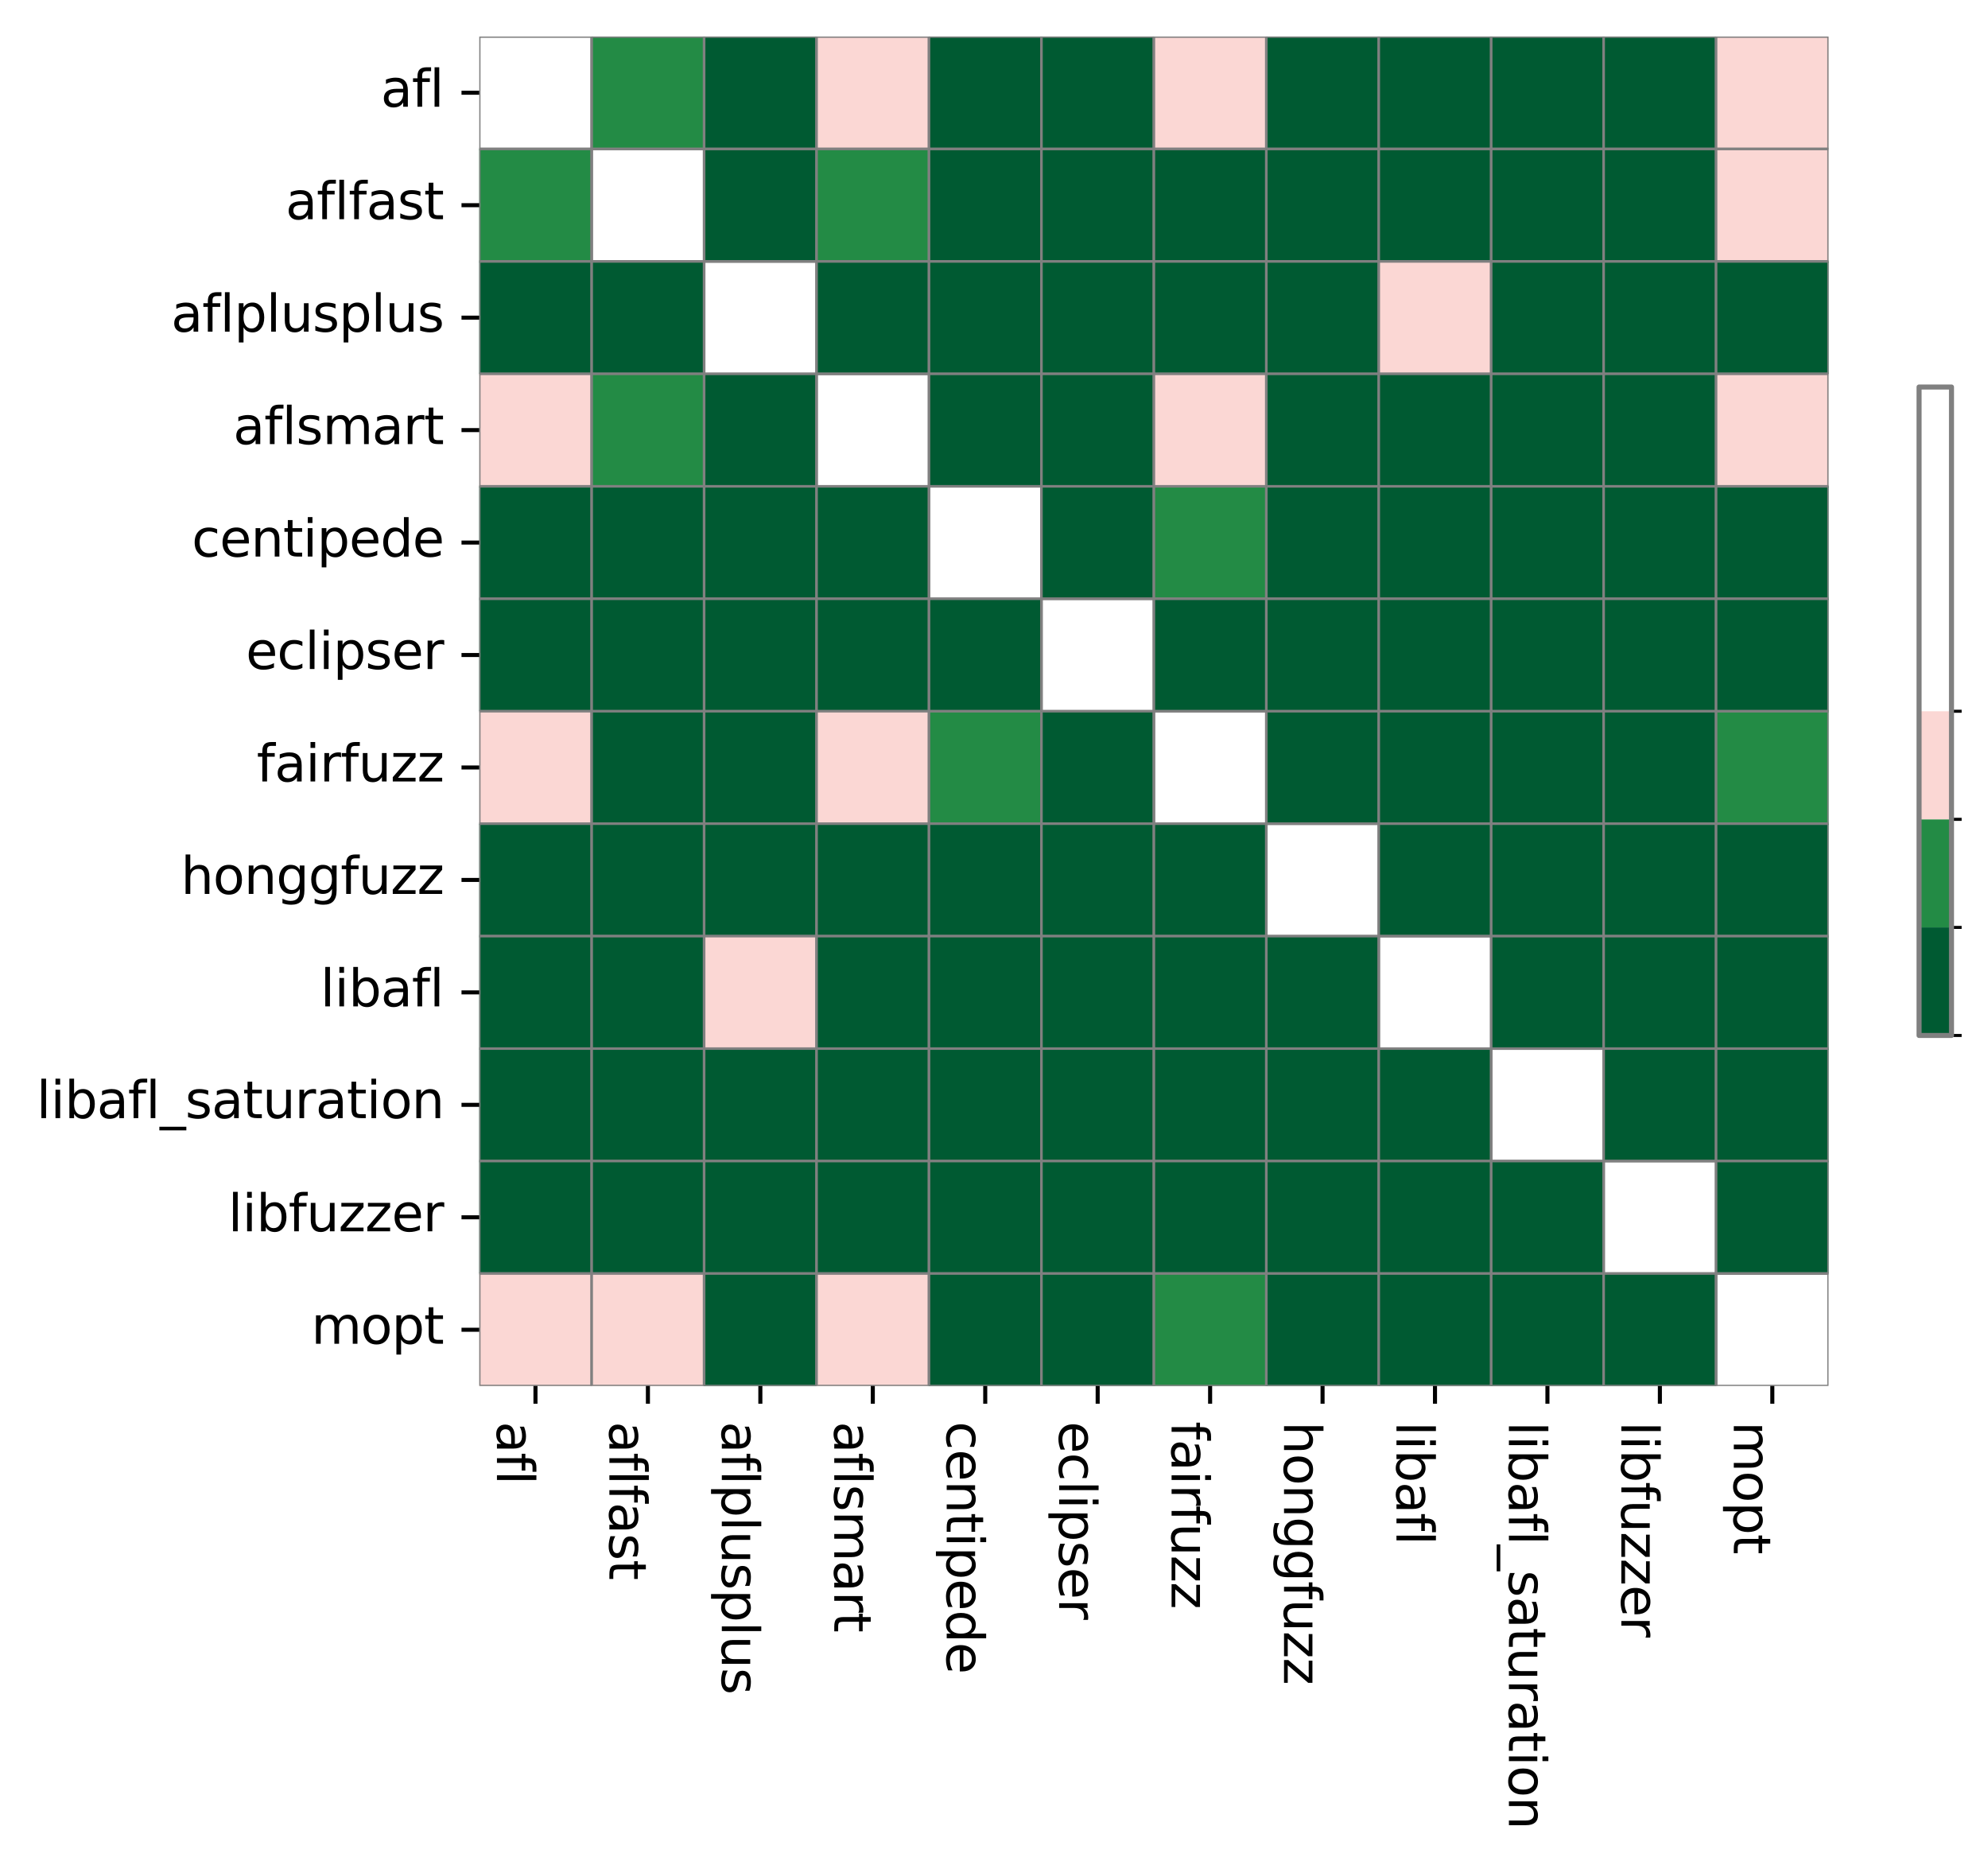 <?xml version="1.0" encoding="utf-8" standalone="no"?>
<!DOCTYPE svg PUBLIC "-//W3C//DTD SVG 1.1//EN"
  "http://www.w3.org/Graphics/SVG/1.1/DTD/svg11.dtd">
<svg xmlns:xlink="http://www.w3.org/1999/xlink" width="392.082pt" height="367.832pt" viewBox="0 0 392.082 367.832" xmlns="http://www.w3.org/2000/svg" version="1.1">
 <defs>
  <style type="text/css">*{stroke-linejoin: round; stroke-linecap: butt}</style>
 </defs>
 <g id="figure_1">
  <g id="patch_1">
   <path d="M 0 367.832 
L 392.082 367.832 
L 392.082 0 
L 0 0 
z
" style="fill: #ffffff"/>
  </g>
  <g id="axes_1">
   <g id="patch_2">
    <path d="M 94.52 273.312 
L 360.632 273.312 
L 360.632 7.2 
L 94.52 7.2 
z
" style="fill: #ffffff"/>
   </g>
   <g id="QuadMesh_1">
    <path d="M 94.52 7.2 
L 116.696 7.2 
L 116.696 29.376 
L 94.52 29.376 
L 94.52 7.2 
" clip-path="url(#p52ddfa6328)" style="fill: none; stroke: #808080; stroke-width: 0.5"/>
    <path d="M 116.696 7.2 
L 138.872 7.2 
L 138.872 29.376 
L 116.696 29.376 
L 116.696 7.2 
" clip-path="url(#p52ddfa6328)" style="fill: #238b45; stroke: #808080; stroke-width: 0.5"/>
    <path d="M 138.872 7.2 
L 161.048 7.2 
L 161.048 29.376 
L 138.872 29.376 
L 138.872 7.2 
" clip-path="url(#p52ddfa6328)" style="fill: #005a32; stroke: #808080; stroke-width: 0.5"/>
    <path d="M 161.048 7.2 
L 183.224 7.2 
L 183.224 29.376 
L 161.048 29.376 
L 161.048 7.2 
" clip-path="url(#p52ddfa6328)" style="fill: #fbd7d4; stroke: #808080; stroke-width: 0.5"/>
    <path d="M 183.224 7.2 
L 205.4 7.2 
L 205.4 29.376 
L 183.224 29.376 
L 183.224 7.2 
" clip-path="url(#p52ddfa6328)" style="fill: #005a32; stroke: #808080; stroke-width: 0.5"/>
    <path d="M 205.4 7.2 
L 227.576 7.2 
L 227.576 29.376 
L 205.4 29.376 
L 205.4 7.2 
" clip-path="url(#p52ddfa6328)" style="fill: #005a32; stroke: #808080; stroke-width: 0.5"/>
    <path d="M 227.576 7.2 
L 249.752 7.2 
L 249.752 29.376 
L 227.576 29.376 
L 227.576 7.2 
" clip-path="url(#p52ddfa6328)" style="fill: #fbd7d4; stroke: #808080; stroke-width: 0.5"/>
    <path d="M 249.752 7.2 
L 271.928 7.2 
L 271.928 29.376 
L 249.752 29.376 
L 249.752 7.2 
" clip-path="url(#p52ddfa6328)" style="fill: #005a32; stroke: #808080; stroke-width: 0.5"/>
    <path d="M 271.928 7.2 
L 294.104 7.2 
L 294.104 29.376 
L 271.928 29.376 
L 271.928 7.2 
" clip-path="url(#p52ddfa6328)" style="fill: #005a32; stroke: #808080; stroke-width: 0.5"/>
    <path d="M 294.104 7.2 
L 316.28 7.2 
L 316.28 29.376 
L 294.104 29.376 
L 294.104 7.2 
" clip-path="url(#p52ddfa6328)" style="fill: #005a32; stroke: #808080; stroke-width: 0.5"/>
    <path d="M 316.28 7.2 
L 338.456 7.2 
L 338.456 29.376 
L 316.28 29.376 
L 316.28 7.2 
" clip-path="url(#p52ddfa6328)" style="fill: #005a32; stroke: #808080; stroke-width: 0.5"/>
    <path d="M 338.456 7.2 
L 360.632 7.2 
L 360.632 29.376 
L 338.456 29.376 
L 338.456 7.2 
" clip-path="url(#p52ddfa6328)" style="fill: #fbd7d4; stroke: #808080; stroke-width: 0.5"/>
    <path d="M 94.52 29.376 
L 116.696 29.376 
L 116.696 51.552 
L 94.52 51.552 
L 94.52 29.376 
" clip-path="url(#p52ddfa6328)" style="fill: #238b45; stroke: #808080; stroke-width: 0.5"/>
    <path d="M 116.696 29.376 
L 138.872 29.376 
L 138.872 51.552 
L 116.696 51.552 
L 116.696 29.376 
" clip-path="url(#p52ddfa6328)" style="fill: none; stroke: #808080; stroke-width: 0.5"/>
    <path d="M 138.872 29.376 
L 161.048 29.376 
L 161.048 51.552 
L 138.872 51.552 
L 138.872 29.376 
" clip-path="url(#p52ddfa6328)" style="fill: #005a32; stroke: #808080; stroke-width: 0.5"/>
    <path d="M 161.048 29.376 
L 183.224 29.376 
L 183.224 51.552 
L 161.048 51.552 
L 161.048 29.376 
" clip-path="url(#p52ddfa6328)" style="fill: #238b45; stroke: #808080; stroke-width: 0.5"/>
    <path d="M 183.224 29.376 
L 205.4 29.376 
L 205.4 51.552 
L 183.224 51.552 
L 183.224 29.376 
" clip-path="url(#p52ddfa6328)" style="fill: #005a32; stroke: #808080; stroke-width: 0.5"/>
    <path d="M 205.4 29.376 
L 227.576 29.376 
L 227.576 51.552 
L 205.4 51.552 
L 205.4 29.376 
" clip-path="url(#p52ddfa6328)" style="fill: #005a32; stroke: #808080; stroke-width: 0.5"/>
    <path d="M 227.576 29.376 
L 249.752 29.376 
L 249.752 51.552 
L 227.576 51.552 
L 227.576 29.376 
" clip-path="url(#p52ddfa6328)" style="fill: #005a32; stroke: #808080; stroke-width: 0.5"/>
    <path d="M 249.752 29.376 
L 271.928 29.376 
L 271.928 51.552 
L 249.752 51.552 
L 249.752 29.376 
" clip-path="url(#p52ddfa6328)" style="fill: #005a32; stroke: #808080; stroke-width: 0.5"/>
    <path d="M 271.928 29.376 
L 294.104 29.376 
L 294.104 51.552 
L 271.928 51.552 
L 271.928 29.376 
" clip-path="url(#p52ddfa6328)" style="fill: #005a32; stroke: #808080; stroke-width: 0.5"/>
    <path d="M 294.104 29.376 
L 316.28 29.376 
L 316.28 51.552 
L 294.104 51.552 
L 294.104 29.376 
" clip-path="url(#p52ddfa6328)" style="fill: #005a32; stroke: #808080; stroke-width: 0.5"/>
    <path d="M 316.28 29.376 
L 338.456 29.376 
L 338.456 51.552 
L 316.28 51.552 
L 316.28 29.376 
" clip-path="url(#p52ddfa6328)" style="fill: #005a32; stroke: #808080; stroke-width: 0.5"/>
    <path d="M 338.456 29.376 
L 360.632 29.376 
L 360.632 51.552 
L 338.456 51.552 
L 338.456 29.376 
" clip-path="url(#p52ddfa6328)" style="fill: #fbd7d4; stroke: #808080; stroke-width: 0.5"/>
    <path d="M 94.52 51.552 
L 116.696 51.552 
L 116.696 73.728 
L 94.52 73.728 
L 94.52 51.552 
" clip-path="url(#p52ddfa6328)" style="fill: #005a32; stroke: #808080; stroke-width: 0.5"/>
    <path d="M 116.696 51.552 
L 138.872 51.552 
L 138.872 73.728 
L 116.696 73.728 
L 116.696 51.552 
" clip-path="url(#p52ddfa6328)" style="fill: #005a32; stroke: #808080; stroke-width: 0.5"/>
    <path d="M 138.872 51.552 
L 161.048 51.552 
L 161.048 73.728 
L 138.872 73.728 
L 138.872 51.552 
" clip-path="url(#p52ddfa6328)" style="fill: none; stroke: #808080; stroke-width: 0.5"/>
    <path d="M 161.048 51.552 
L 183.224 51.552 
L 183.224 73.728 
L 161.048 73.728 
L 161.048 51.552 
" clip-path="url(#p52ddfa6328)" style="fill: #005a32; stroke: #808080; stroke-width: 0.5"/>
    <path d="M 183.224 51.552 
L 205.4 51.552 
L 205.4 73.728 
L 183.224 73.728 
L 183.224 51.552 
" clip-path="url(#p52ddfa6328)" style="fill: #005a32; stroke: #808080; stroke-width: 0.5"/>
    <path d="M 205.4 51.552 
L 227.576 51.552 
L 227.576 73.728 
L 205.4 73.728 
L 205.4 51.552 
" clip-path="url(#p52ddfa6328)" style="fill: #005a32; stroke: #808080; stroke-width: 0.5"/>
    <path d="M 227.576 51.552 
L 249.752 51.552 
L 249.752 73.728 
L 227.576 73.728 
L 227.576 51.552 
" clip-path="url(#p52ddfa6328)" style="fill: #005a32; stroke: #808080; stroke-width: 0.5"/>
    <path d="M 249.752 51.552 
L 271.928 51.552 
L 271.928 73.728 
L 249.752 73.728 
L 249.752 51.552 
" clip-path="url(#p52ddfa6328)" style="fill: #005a32; stroke: #808080; stroke-width: 0.5"/>
    <path d="M 271.928 51.552 
L 294.104 51.552 
L 294.104 73.728 
L 271.928 73.728 
L 271.928 51.552 
" clip-path="url(#p52ddfa6328)" style="fill: #fbd7d4; stroke: #808080; stroke-width: 0.5"/>
    <path d="M 294.104 51.552 
L 316.28 51.552 
L 316.28 73.728 
L 294.104 73.728 
L 294.104 51.552 
" clip-path="url(#p52ddfa6328)" style="fill: #005a32; stroke: #808080; stroke-width: 0.5"/>
    <path d="M 316.28 51.552 
L 338.456 51.552 
L 338.456 73.728 
L 316.28 73.728 
L 316.28 51.552 
" clip-path="url(#p52ddfa6328)" style="fill: #005a32; stroke: #808080; stroke-width: 0.5"/>
    <path d="M 338.456 51.552 
L 360.632 51.552 
L 360.632 73.728 
L 338.456 73.728 
L 338.456 51.552 
" clip-path="url(#p52ddfa6328)" style="fill: #005a32; stroke: #808080; stroke-width: 0.5"/>
    <path d="M 94.52 73.728 
L 116.696 73.728 
L 116.696 95.904 
L 94.52 95.904 
L 94.52 73.728 
" clip-path="url(#p52ddfa6328)" style="fill: #fbd7d4; stroke: #808080; stroke-width: 0.5"/>
    <path d="M 116.696 73.728 
L 138.872 73.728 
L 138.872 95.904 
L 116.696 95.904 
L 116.696 73.728 
" clip-path="url(#p52ddfa6328)" style="fill: #238b45; stroke: #808080; stroke-width: 0.5"/>
    <path d="M 138.872 73.728 
L 161.048 73.728 
L 161.048 95.904 
L 138.872 95.904 
L 138.872 73.728 
" clip-path="url(#p52ddfa6328)" style="fill: #005a32; stroke: #808080; stroke-width: 0.5"/>
    <path d="M 161.048 73.728 
L 183.224 73.728 
L 183.224 95.904 
L 161.048 95.904 
L 161.048 73.728 
" clip-path="url(#p52ddfa6328)" style="fill: none; stroke: #808080; stroke-width: 0.5"/>
    <path d="M 183.224 73.728 
L 205.4 73.728 
L 205.4 95.904 
L 183.224 95.904 
L 183.224 73.728 
" clip-path="url(#p52ddfa6328)" style="fill: #005a32; stroke: #808080; stroke-width: 0.5"/>
    <path d="M 205.4 73.728 
L 227.576 73.728 
L 227.576 95.904 
L 205.4 95.904 
L 205.4 73.728 
" clip-path="url(#p52ddfa6328)" style="fill: #005a32; stroke: #808080; stroke-width: 0.5"/>
    <path d="M 227.576 73.728 
L 249.752 73.728 
L 249.752 95.904 
L 227.576 95.904 
L 227.576 73.728 
" clip-path="url(#p52ddfa6328)" style="fill: #fbd7d4; stroke: #808080; stroke-width: 0.5"/>
    <path d="M 249.752 73.728 
L 271.928 73.728 
L 271.928 95.904 
L 249.752 95.904 
L 249.752 73.728 
" clip-path="url(#p52ddfa6328)" style="fill: #005a32; stroke: #808080; stroke-width: 0.5"/>
    <path d="M 271.928 73.728 
L 294.104 73.728 
L 294.104 95.904 
L 271.928 95.904 
L 271.928 73.728 
" clip-path="url(#p52ddfa6328)" style="fill: #005a32; stroke: #808080; stroke-width: 0.5"/>
    <path d="M 294.104 73.728 
L 316.28 73.728 
L 316.28 95.904 
L 294.104 95.904 
L 294.104 73.728 
" clip-path="url(#p52ddfa6328)" style="fill: #005a32; stroke: #808080; stroke-width: 0.5"/>
    <path d="M 316.28 73.728 
L 338.456 73.728 
L 338.456 95.904 
L 316.28 95.904 
L 316.28 73.728 
" clip-path="url(#p52ddfa6328)" style="fill: #005a32; stroke: #808080; stroke-width: 0.5"/>
    <path d="M 338.456 73.728 
L 360.632 73.728 
L 360.632 95.904 
L 338.456 95.904 
L 338.456 73.728 
" clip-path="url(#p52ddfa6328)" style="fill: #fbd7d4; stroke: #808080; stroke-width: 0.5"/>
    <path d="M 94.52 95.904 
L 116.696 95.904 
L 116.696 118.08 
L 94.52 118.08 
L 94.52 95.904 
" clip-path="url(#p52ddfa6328)" style="fill: #005a32; stroke: #808080; stroke-width: 0.5"/>
    <path d="M 116.696 95.904 
L 138.872 95.904 
L 138.872 118.08 
L 116.696 118.08 
L 116.696 95.904 
" clip-path="url(#p52ddfa6328)" style="fill: #005a32; stroke: #808080; stroke-width: 0.5"/>
    <path d="M 138.872 95.904 
L 161.048 95.904 
L 161.048 118.08 
L 138.872 118.08 
L 138.872 95.904 
" clip-path="url(#p52ddfa6328)" style="fill: #005a32; stroke: #808080; stroke-width: 0.5"/>
    <path d="M 161.048 95.904 
L 183.224 95.904 
L 183.224 118.08 
L 161.048 118.08 
L 161.048 95.904 
" clip-path="url(#p52ddfa6328)" style="fill: #005a32; stroke: #808080; stroke-width: 0.5"/>
    <path d="M 183.224 95.904 
L 205.4 95.904 
L 205.4 118.08 
L 183.224 118.08 
L 183.224 95.904 
" clip-path="url(#p52ddfa6328)" style="fill: none; stroke: #808080; stroke-width: 0.5"/>
    <path d="M 205.4 95.904 
L 227.576 95.904 
L 227.576 118.08 
L 205.4 118.08 
L 205.4 95.904 
" clip-path="url(#p52ddfa6328)" style="fill: #005a32; stroke: #808080; stroke-width: 0.5"/>
    <path d="M 227.576 95.904 
L 249.752 95.904 
L 249.752 118.08 
L 227.576 118.08 
L 227.576 95.904 
" clip-path="url(#p52ddfa6328)" style="fill: #238b45; stroke: #808080; stroke-width: 0.5"/>
    <path d="M 249.752 95.904 
L 271.928 95.904 
L 271.928 118.08 
L 249.752 118.08 
L 249.752 95.904 
" clip-path="url(#p52ddfa6328)" style="fill: #005a32; stroke: #808080; stroke-width: 0.5"/>
    <path d="M 271.928 95.904 
L 294.104 95.904 
L 294.104 118.08 
L 271.928 118.08 
L 271.928 95.904 
" clip-path="url(#p52ddfa6328)" style="fill: #005a32; stroke: #808080; stroke-width: 0.5"/>
    <path d="M 294.104 95.904 
L 316.28 95.904 
L 316.28 118.08 
L 294.104 118.08 
L 294.104 95.904 
" clip-path="url(#p52ddfa6328)" style="fill: #005a32; stroke: #808080; stroke-width: 0.5"/>
    <path d="M 316.28 95.904 
L 338.456 95.904 
L 338.456 118.08 
L 316.28 118.08 
L 316.28 95.904 
" clip-path="url(#p52ddfa6328)" style="fill: #005a32; stroke: #808080; stroke-width: 0.5"/>
    <path d="M 338.456 95.904 
L 360.632 95.904 
L 360.632 118.08 
L 338.456 118.08 
L 338.456 95.904 
" clip-path="url(#p52ddfa6328)" style="fill: #005a32; stroke: #808080; stroke-width: 0.5"/>
    <path d="M 94.52 118.08 
L 116.696 118.08 
L 116.696 140.256 
L 94.52 140.256 
L 94.52 118.08 
" clip-path="url(#p52ddfa6328)" style="fill: #005a32; stroke: #808080; stroke-width: 0.5"/>
    <path d="M 116.696 118.08 
L 138.872 118.08 
L 138.872 140.256 
L 116.696 140.256 
L 116.696 118.08 
" clip-path="url(#p52ddfa6328)" style="fill: #005a32; stroke: #808080; stroke-width: 0.5"/>
    <path d="M 138.872 118.08 
L 161.048 118.08 
L 161.048 140.256 
L 138.872 140.256 
L 138.872 118.08 
" clip-path="url(#p52ddfa6328)" style="fill: #005a32; stroke: #808080; stroke-width: 0.5"/>
    <path d="M 161.048 118.08 
L 183.224 118.08 
L 183.224 140.256 
L 161.048 140.256 
L 161.048 118.08 
" clip-path="url(#p52ddfa6328)" style="fill: #005a32; stroke: #808080; stroke-width: 0.5"/>
    <path d="M 183.224 118.08 
L 205.4 118.08 
L 205.4 140.256 
L 183.224 140.256 
L 183.224 118.08 
" clip-path="url(#p52ddfa6328)" style="fill: #005a32; stroke: #808080; stroke-width: 0.5"/>
    <path d="M 205.4 118.08 
L 227.576 118.08 
L 227.576 140.256 
L 205.4 140.256 
L 205.4 118.08 
" clip-path="url(#p52ddfa6328)" style="fill: none; stroke: #808080; stroke-width: 0.5"/>
    <path d="M 227.576 118.08 
L 249.752 118.08 
L 249.752 140.256 
L 227.576 140.256 
L 227.576 118.08 
" clip-path="url(#p52ddfa6328)" style="fill: #005a32; stroke: #808080; stroke-width: 0.5"/>
    <path d="M 249.752 118.08 
L 271.928 118.08 
L 271.928 140.256 
L 249.752 140.256 
L 249.752 118.08 
" clip-path="url(#p52ddfa6328)" style="fill: #005a32; stroke: #808080; stroke-width: 0.5"/>
    <path d="M 271.928 118.08 
L 294.104 118.08 
L 294.104 140.256 
L 271.928 140.256 
L 271.928 118.08 
" clip-path="url(#p52ddfa6328)" style="fill: #005a32; stroke: #808080; stroke-width: 0.5"/>
    <path d="M 294.104 118.08 
L 316.28 118.08 
L 316.28 140.256 
L 294.104 140.256 
L 294.104 118.08 
" clip-path="url(#p52ddfa6328)" style="fill: #005a32; stroke: #808080; stroke-width: 0.5"/>
    <path d="M 316.28 118.08 
L 338.456 118.08 
L 338.456 140.256 
L 316.28 140.256 
L 316.28 118.08 
" clip-path="url(#p52ddfa6328)" style="fill: #005a32; stroke: #808080; stroke-width: 0.5"/>
    <path d="M 338.456 118.08 
L 360.632 118.08 
L 360.632 140.256 
L 338.456 140.256 
L 338.456 118.08 
" clip-path="url(#p52ddfa6328)" style="fill: #005a32; stroke: #808080; stroke-width: 0.5"/>
    <path d="M 94.52 140.256 
L 116.696 140.256 
L 116.696 162.432 
L 94.52 162.432 
L 94.52 140.256 
" clip-path="url(#p52ddfa6328)" style="fill: #fbd7d4; stroke: #808080; stroke-width: 0.5"/>
    <path d="M 116.696 140.256 
L 138.872 140.256 
L 138.872 162.432 
L 116.696 162.432 
L 116.696 140.256 
" clip-path="url(#p52ddfa6328)" style="fill: #005a32; stroke: #808080; stroke-width: 0.5"/>
    <path d="M 138.872 140.256 
L 161.048 140.256 
L 161.048 162.432 
L 138.872 162.432 
L 138.872 140.256 
" clip-path="url(#p52ddfa6328)" style="fill: #005a32; stroke: #808080; stroke-width: 0.5"/>
    <path d="M 161.048 140.256 
L 183.224 140.256 
L 183.224 162.432 
L 161.048 162.432 
L 161.048 140.256 
" clip-path="url(#p52ddfa6328)" style="fill: #fbd7d4; stroke: #808080; stroke-width: 0.5"/>
    <path d="M 183.224 140.256 
L 205.4 140.256 
L 205.4 162.432 
L 183.224 162.432 
L 183.224 140.256 
" clip-path="url(#p52ddfa6328)" style="fill: #238b45; stroke: #808080; stroke-width: 0.5"/>
    <path d="M 205.4 140.256 
L 227.576 140.256 
L 227.576 162.432 
L 205.4 162.432 
L 205.4 140.256 
" clip-path="url(#p52ddfa6328)" style="fill: #005a32; stroke: #808080; stroke-width: 0.5"/>
    <path d="M 227.576 140.256 
L 249.752 140.256 
L 249.752 162.432 
L 227.576 162.432 
L 227.576 140.256 
" clip-path="url(#p52ddfa6328)" style="fill: none; stroke: #808080; stroke-width: 0.5"/>
    <path d="M 249.752 140.256 
L 271.928 140.256 
L 271.928 162.432 
L 249.752 162.432 
L 249.752 140.256 
" clip-path="url(#p52ddfa6328)" style="fill: #005a32; stroke: #808080; stroke-width: 0.5"/>
    <path d="M 271.928 140.256 
L 294.104 140.256 
L 294.104 162.432 
L 271.928 162.432 
L 271.928 140.256 
" clip-path="url(#p52ddfa6328)" style="fill: #005a32; stroke: #808080; stroke-width: 0.5"/>
    <path d="M 294.104 140.256 
L 316.28 140.256 
L 316.28 162.432 
L 294.104 162.432 
L 294.104 140.256 
" clip-path="url(#p52ddfa6328)" style="fill: #005a32; stroke: #808080; stroke-width: 0.5"/>
    <path d="M 316.28 140.256 
L 338.456 140.256 
L 338.456 162.432 
L 316.28 162.432 
L 316.28 140.256 
" clip-path="url(#p52ddfa6328)" style="fill: #005a32; stroke: #808080; stroke-width: 0.5"/>
    <path d="M 338.456 140.256 
L 360.632 140.256 
L 360.632 162.432 
L 338.456 162.432 
L 338.456 140.256 
" clip-path="url(#p52ddfa6328)" style="fill: #238b45; stroke: #808080; stroke-width: 0.5"/>
    <path d="M 94.52 162.432 
L 116.696 162.432 
L 116.696 184.608 
L 94.52 184.608 
L 94.52 162.432 
" clip-path="url(#p52ddfa6328)" style="fill: #005a32; stroke: #808080; stroke-width: 0.5"/>
    <path d="M 116.696 162.432 
L 138.872 162.432 
L 138.872 184.608 
L 116.696 184.608 
L 116.696 162.432 
" clip-path="url(#p52ddfa6328)" style="fill: #005a32; stroke: #808080; stroke-width: 0.5"/>
    <path d="M 138.872 162.432 
L 161.048 162.432 
L 161.048 184.608 
L 138.872 184.608 
L 138.872 162.432 
" clip-path="url(#p52ddfa6328)" style="fill: #005a32; stroke: #808080; stroke-width: 0.5"/>
    <path d="M 161.048 162.432 
L 183.224 162.432 
L 183.224 184.608 
L 161.048 184.608 
L 161.048 162.432 
" clip-path="url(#p52ddfa6328)" style="fill: #005a32; stroke: #808080; stroke-width: 0.5"/>
    <path d="M 183.224 162.432 
L 205.4 162.432 
L 205.4 184.608 
L 183.224 184.608 
L 183.224 162.432 
" clip-path="url(#p52ddfa6328)" style="fill: #005a32; stroke: #808080; stroke-width: 0.5"/>
    <path d="M 205.4 162.432 
L 227.576 162.432 
L 227.576 184.608 
L 205.4 184.608 
L 205.4 162.432 
" clip-path="url(#p52ddfa6328)" style="fill: #005a32; stroke: #808080; stroke-width: 0.5"/>
    <path d="M 227.576 162.432 
L 249.752 162.432 
L 249.752 184.608 
L 227.576 184.608 
L 227.576 162.432 
" clip-path="url(#p52ddfa6328)" style="fill: #005a32; stroke: #808080; stroke-width: 0.5"/>
    <path d="M 249.752 162.432 
L 271.928 162.432 
L 271.928 184.608 
L 249.752 184.608 
L 249.752 162.432 
" clip-path="url(#p52ddfa6328)" style="fill: none; stroke: #808080; stroke-width: 0.5"/>
    <path d="M 271.928 162.432 
L 294.104 162.432 
L 294.104 184.608 
L 271.928 184.608 
L 271.928 162.432 
" clip-path="url(#p52ddfa6328)" style="fill: #005a32; stroke: #808080; stroke-width: 0.5"/>
    <path d="M 294.104 162.432 
L 316.28 162.432 
L 316.28 184.608 
L 294.104 184.608 
L 294.104 162.432 
" clip-path="url(#p52ddfa6328)" style="fill: #005a32; stroke: #808080; stroke-width: 0.5"/>
    <path d="M 316.28 162.432 
L 338.456 162.432 
L 338.456 184.608 
L 316.28 184.608 
L 316.28 162.432 
" clip-path="url(#p52ddfa6328)" style="fill: #005a32; stroke: #808080; stroke-width: 0.5"/>
    <path d="M 338.456 162.432 
L 360.632 162.432 
L 360.632 184.608 
L 338.456 184.608 
L 338.456 162.432 
" clip-path="url(#p52ddfa6328)" style="fill: #005a32; stroke: #808080; stroke-width: 0.5"/>
    <path d="M 94.52 184.608 
L 116.696 184.608 
L 116.696 206.784 
L 94.52 206.784 
L 94.52 184.608 
" clip-path="url(#p52ddfa6328)" style="fill: #005a32; stroke: #808080; stroke-width: 0.5"/>
    <path d="M 116.696 184.608 
L 138.872 184.608 
L 138.872 206.784 
L 116.696 206.784 
L 116.696 184.608 
" clip-path="url(#p52ddfa6328)" style="fill: #005a32; stroke: #808080; stroke-width: 0.5"/>
    <path d="M 138.872 184.608 
L 161.048 184.608 
L 161.048 206.784 
L 138.872 206.784 
L 138.872 184.608 
" clip-path="url(#p52ddfa6328)" style="fill: #fbd7d4; stroke: #808080; stroke-width: 0.5"/>
    <path d="M 161.048 184.608 
L 183.224 184.608 
L 183.224 206.784 
L 161.048 206.784 
L 161.048 184.608 
" clip-path="url(#p52ddfa6328)" style="fill: #005a32; stroke: #808080; stroke-width: 0.5"/>
    <path d="M 183.224 184.608 
L 205.4 184.608 
L 205.4 206.784 
L 183.224 206.784 
L 183.224 184.608 
" clip-path="url(#p52ddfa6328)" style="fill: #005a32; stroke: #808080; stroke-width: 0.5"/>
    <path d="M 205.4 184.608 
L 227.576 184.608 
L 227.576 206.784 
L 205.4 206.784 
L 205.4 184.608 
" clip-path="url(#p52ddfa6328)" style="fill: #005a32; stroke: #808080; stroke-width: 0.5"/>
    <path d="M 227.576 184.608 
L 249.752 184.608 
L 249.752 206.784 
L 227.576 206.784 
L 227.576 184.608 
" clip-path="url(#p52ddfa6328)" style="fill: #005a32; stroke: #808080; stroke-width: 0.5"/>
    <path d="M 249.752 184.608 
L 271.928 184.608 
L 271.928 206.784 
L 249.752 206.784 
L 249.752 184.608 
" clip-path="url(#p52ddfa6328)" style="fill: #005a32; stroke: #808080; stroke-width: 0.5"/>
    <path d="M 271.928 184.608 
L 294.104 184.608 
L 294.104 206.784 
L 271.928 206.784 
L 271.928 184.608 
" clip-path="url(#p52ddfa6328)" style="fill: none; stroke: #808080; stroke-width: 0.5"/>
    <path d="M 294.104 184.608 
L 316.28 184.608 
L 316.28 206.784 
L 294.104 206.784 
L 294.104 184.608 
" clip-path="url(#p52ddfa6328)" style="fill: #005a32; stroke: #808080; stroke-width: 0.5"/>
    <path d="M 316.28 184.608 
L 338.456 184.608 
L 338.456 206.784 
L 316.28 206.784 
L 316.28 184.608 
" clip-path="url(#p52ddfa6328)" style="fill: #005a32; stroke: #808080; stroke-width: 0.5"/>
    <path d="M 338.456 184.608 
L 360.632 184.608 
L 360.632 206.784 
L 338.456 206.784 
L 338.456 184.608 
" clip-path="url(#p52ddfa6328)" style="fill: #005a32; stroke: #808080; stroke-width: 0.5"/>
    <path d="M 94.52 206.784 
L 116.696 206.784 
L 116.696 228.96 
L 94.52 228.96 
L 94.52 206.784 
" clip-path="url(#p52ddfa6328)" style="fill: #005a32; stroke: #808080; stroke-width: 0.5"/>
    <path d="M 116.696 206.784 
L 138.872 206.784 
L 138.872 228.96 
L 116.696 228.96 
L 116.696 206.784 
" clip-path="url(#p52ddfa6328)" style="fill: #005a32; stroke: #808080; stroke-width: 0.5"/>
    <path d="M 138.872 206.784 
L 161.048 206.784 
L 161.048 228.96 
L 138.872 228.96 
L 138.872 206.784 
" clip-path="url(#p52ddfa6328)" style="fill: #005a32; stroke: #808080; stroke-width: 0.5"/>
    <path d="M 161.048 206.784 
L 183.224 206.784 
L 183.224 228.96 
L 161.048 228.96 
L 161.048 206.784 
" clip-path="url(#p52ddfa6328)" style="fill: #005a32; stroke: #808080; stroke-width: 0.5"/>
    <path d="M 183.224 206.784 
L 205.4 206.784 
L 205.4 228.96 
L 183.224 228.96 
L 183.224 206.784 
" clip-path="url(#p52ddfa6328)" style="fill: #005a32; stroke: #808080; stroke-width: 0.5"/>
    <path d="M 205.4 206.784 
L 227.576 206.784 
L 227.576 228.96 
L 205.4 228.96 
L 205.4 206.784 
" clip-path="url(#p52ddfa6328)" style="fill: #005a32; stroke: #808080; stroke-width: 0.5"/>
    <path d="M 227.576 206.784 
L 249.752 206.784 
L 249.752 228.96 
L 227.576 228.96 
L 227.576 206.784 
" clip-path="url(#p52ddfa6328)" style="fill: #005a32; stroke: #808080; stroke-width: 0.5"/>
    <path d="M 249.752 206.784 
L 271.928 206.784 
L 271.928 228.96 
L 249.752 228.96 
L 249.752 206.784 
" clip-path="url(#p52ddfa6328)" style="fill: #005a32; stroke: #808080; stroke-width: 0.5"/>
    <path d="M 271.928 206.784 
L 294.104 206.784 
L 294.104 228.96 
L 271.928 228.96 
L 271.928 206.784 
" clip-path="url(#p52ddfa6328)" style="fill: #005a32; stroke: #808080; stroke-width: 0.5"/>
    <path d="M 294.104 206.784 
L 316.28 206.784 
L 316.28 228.96 
L 294.104 228.96 
L 294.104 206.784 
" clip-path="url(#p52ddfa6328)" style="fill: none; stroke: #808080; stroke-width: 0.5"/>
    <path d="M 316.28 206.784 
L 338.456 206.784 
L 338.456 228.96 
L 316.28 228.96 
L 316.28 206.784 
" clip-path="url(#p52ddfa6328)" style="fill: #005a32; stroke: #808080; stroke-width: 0.5"/>
    <path d="M 338.456 206.784 
L 360.632 206.784 
L 360.632 228.96 
L 338.456 228.96 
L 338.456 206.784 
" clip-path="url(#p52ddfa6328)" style="fill: #005a32; stroke: #808080; stroke-width: 0.5"/>
    <path d="M 94.52 228.96 
L 116.696 228.96 
L 116.696 251.136 
L 94.52 251.136 
L 94.52 228.96 
" clip-path="url(#p52ddfa6328)" style="fill: #005a32; stroke: #808080; stroke-width: 0.5"/>
    <path d="M 116.696 228.96 
L 138.872 228.96 
L 138.872 251.136 
L 116.696 251.136 
L 116.696 228.96 
" clip-path="url(#p52ddfa6328)" style="fill: #005a32; stroke: #808080; stroke-width: 0.5"/>
    <path d="M 138.872 228.96 
L 161.048 228.96 
L 161.048 251.136 
L 138.872 251.136 
L 138.872 228.96 
" clip-path="url(#p52ddfa6328)" style="fill: #005a32; stroke: #808080; stroke-width: 0.5"/>
    <path d="M 161.048 228.96 
L 183.224 228.96 
L 183.224 251.136 
L 161.048 251.136 
L 161.048 228.96 
" clip-path="url(#p52ddfa6328)" style="fill: #005a32; stroke: #808080; stroke-width: 0.5"/>
    <path d="M 183.224 228.96 
L 205.4 228.96 
L 205.4 251.136 
L 183.224 251.136 
L 183.224 228.96 
" clip-path="url(#p52ddfa6328)" style="fill: #005a32; stroke: #808080; stroke-width: 0.5"/>
    <path d="M 205.4 228.96 
L 227.576 228.96 
L 227.576 251.136 
L 205.4 251.136 
L 205.4 228.96 
" clip-path="url(#p52ddfa6328)" style="fill: #005a32; stroke: #808080; stroke-width: 0.5"/>
    <path d="M 227.576 228.96 
L 249.752 228.96 
L 249.752 251.136 
L 227.576 251.136 
L 227.576 228.96 
" clip-path="url(#p52ddfa6328)" style="fill: #005a32; stroke: #808080; stroke-width: 0.5"/>
    <path d="M 249.752 228.96 
L 271.928 228.96 
L 271.928 251.136 
L 249.752 251.136 
L 249.752 228.96 
" clip-path="url(#p52ddfa6328)" style="fill: #005a32; stroke: #808080; stroke-width: 0.5"/>
    <path d="M 271.928 228.96 
L 294.104 228.96 
L 294.104 251.136 
L 271.928 251.136 
L 271.928 228.96 
" clip-path="url(#p52ddfa6328)" style="fill: #005a32; stroke: #808080; stroke-width: 0.5"/>
    <path d="M 294.104 228.96 
L 316.28 228.96 
L 316.28 251.136 
L 294.104 251.136 
L 294.104 228.96 
" clip-path="url(#p52ddfa6328)" style="fill: #005a32; stroke: #808080; stroke-width: 0.5"/>
    <path d="M 316.28 228.96 
L 338.456 228.96 
L 338.456 251.136 
L 316.28 251.136 
L 316.28 228.96 
" clip-path="url(#p52ddfa6328)" style="fill: none; stroke: #808080; stroke-width: 0.5"/>
    <path d="M 338.456 228.96 
L 360.632 228.96 
L 360.632 251.136 
L 338.456 251.136 
L 338.456 228.96 
" clip-path="url(#p52ddfa6328)" style="fill: #005a32; stroke: #808080; stroke-width: 0.5"/>
    <path d="M 94.52 251.136 
L 116.696 251.136 
L 116.696 273.312 
L 94.52 273.312 
L 94.52 251.136 
" clip-path="url(#p52ddfa6328)" style="fill: #fbd7d4; stroke: #808080; stroke-width: 0.5"/>
    <path d="M 116.696 251.136 
L 138.872 251.136 
L 138.872 273.312 
L 116.696 273.312 
L 116.696 251.136 
" clip-path="url(#p52ddfa6328)" style="fill: #fbd7d4; stroke: #808080; stroke-width: 0.5"/>
    <path d="M 138.872 251.136 
L 161.048 251.136 
L 161.048 273.312 
L 138.872 273.312 
L 138.872 251.136 
" clip-path="url(#p52ddfa6328)" style="fill: #005a32; stroke: #808080; stroke-width: 0.5"/>
    <path d="M 161.048 251.136 
L 183.224 251.136 
L 183.224 273.312 
L 161.048 273.312 
L 161.048 251.136 
" clip-path="url(#p52ddfa6328)" style="fill: #fbd7d4; stroke: #808080; stroke-width: 0.5"/>
    <path d="M 183.224 251.136 
L 205.4 251.136 
L 205.4 273.312 
L 183.224 273.312 
L 183.224 251.136 
" clip-path="url(#p52ddfa6328)" style="fill: #005a32; stroke: #808080; stroke-width: 0.5"/>
    <path d="M 205.4 251.136 
L 227.576 251.136 
L 227.576 273.312 
L 205.4 273.312 
L 205.4 251.136 
" clip-path="url(#p52ddfa6328)" style="fill: #005a32; stroke: #808080; stroke-width: 0.5"/>
    <path d="M 227.576 251.136 
L 249.752 251.136 
L 249.752 273.312 
L 227.576 273.312 
L 227.576 251.136 
" clip-path="url(#p52ddfa6328)" style="fill: #238b45; stroke: #808080; stroke-width: 0.5"/>
    <path d="M 249.752 251.136 
L 271.928 251.136 
L 271.928 273.312 
L 249.752 273.312 
L 249.752 251.136 
" clip-path="url(#p52ddfa6328)" style="fill: #005a32; stroke: #808080; stroke-width: 0.5"/>
    <path d="M 271.928 251.136 
L 294.104 251.136 
L 294.104 273.312 
L 271.928 273.312 
L 271.928 251.136 
" clip-path="url(#p52ddfa6328)" style="fill: #005a32; stroke: #808080; stroke-width: 0.5"/>
    <path d="M 294.104 251.136 
L 316.28 251.136 
L 316.28 273.312 
L 294.104 273.312 
L 294.104 251.136 
" clip-path="url(#p52ddfa6328)" style="fill: #005a32; stroke: #808080; stroke-width: 0.5"/>
    <path d="M 316.28 251.136 
L 338.456 251.136 
L 338.456 273.312 
L 316.28 273.312 
L 316.28 251.136 
" clip-path="url(#p52ddfa6328)" style="fill: #005a32; stroke: #808080; stroke-width: 0.5"/>
    <path d="M 338.456 251.136 
L 360.632 251.136 
L 360.632 273.312 
L 338.456 273.312 
L 338.456 251.136 
" clip-path="url(#p52ddfa6328)" style="fill: none; stroke: #808080; stroke-width: 0.5"/>
   </g>
   <g id="matplotlib.axis_1">
    <g id="xtick_1">
     <g id="line2d_1">
      <defs>
       <path id="m47f3378873" d="M 0 0 
L 0 3.5 
" style="stroke: #000000; stroke-width: 0.8"/>
      </defs>
      <g>
       <use xlink:href="#m47f3378873" x="105.608" y="273.312" style="stroke: #000000; stroke-width: 0.8"/>
      </g>
     </g>
     <g id="text_1">
      <!-- afl -->
      <g transform="translate(98.01 280.312) rotate(-270) scale(0.1 -0.1)">
       <defs>
        <path id="DejaVuSans-61" d="M 2194 1759 
Q 1497 1759 1228 1600 
Q 959 1441 959 1056 
Q 959 750 1161 570 
Q 1363 391 1709 391 
Q 2188 391 2477 730 
Q 2766 1069 2766 1631 
L 2766 1759 
L 2194 1759 
z
M 3341 1997 
L 3341 0 
L 2766 0 
L 2766 531 
Q 2569 213 2275 61 
Q 1981 -91 1556 -91 
Q 1019 -91 701 211 
Q 384 513 384 1019 
Q 384 1609 779 1909 
Q 1175 2209 1959 2209 
L 2766 2209 
L 2766 2266 
Q 2766 2663 2505 2880 
Q 2244 3097 1772 3097 
Q 1472 3097 1187 3025 
Q 903 2953 641 2809 
L 641 3341 
Q 956 3463 1253 3523 
Q 1550 3584 1831 3584 
Q 2591 3584 2966 3190 
Q 3341 2797 3341 1997 
z
" transform="scale(0.016)"/>
        <path id="DejaVuSans-66" d="M 2375 4863 
L 2375 4384 
L 1825 4384 
Q 1516 4384 1395 4259 
Q 1275 4134 1275 3809 
L 1275 3500 
L 2222 3500 
L 2222 3053 
L 1275 3053 
L 1275 0 
L 697 0 
L 697 3053 
L 147 3053 
L 147 3500 
L 697 3500 
L 697 3744 
Q 697 4328 969 4595 
Q 1241 4863 1831 4863 
L 2375 4863 
z
" transform="scale(0.016)"/>
        <path id="DejaVuSans-6c" d="M 603 4863 
L 1178 4863 
L 1178 0 
L 603 0 
L 603 4863 
z
" transform="scale(0.016)"/>
       </defs>
       <use xlink:href="#DejaVuSans-61"/>
       <use xlink:href="#DejaVuSans-66" x="61.279"/>
       <use xlink:href="#DejaVuSans-6c" x="96.484"/>
      </g>
     </g>
    </g>
    <g id="xtick_2">
     <g id="line2d_2">
      <g>
       <use xlink:href="#m47f3378873" x="127.784" y="273.312" style="stroke: #000000; stroke-width: 0.8"/>
      </g>
     </g>
     <g id="text_2">
      <!-- aflfast -->
      <g transform="translate(120.186 280.312) rotate(-270) scale(0.1 -0.1)">
       <defs>
        <path id="DejaVuSans-73" d="M 2834 3397 
L 2834 2853 
Q 2591 2978 2328 3040 
Q 2066 3103 1784 3103 
Q 1356 3103 1142 2972 
Q 928 2841 928 2578 
Q 928 2378 1081 2264 
Q 1234 2150 1697 2047 
L 1894 2003 
Q 2506 1872 2764 1633 
Q 3022 1394 3022 966 
Q 3022 478 2636 193 
Q 2250 -91 1575 -91 
Q 1294 -91 989 -36 
Q 684 19 347 128 
L 347 722 
Q 666 556 975 473 
Q 1284 391 1588 391 
Q 1994 391 2212 530 
Q 2431 669 2431 922 
Q 2431 1156 2273 1281 
Q 2116 1406 1581 1522 
L 1381 1569 
Q 847 1681 609 1914 
Q 372 2147 372 2553 
Q 372 3047 722 3315 
Q 1072 3584 1716 3584 
Q 2034 3584 2315 3537 
Q 2597 3491 2834 3397 
z
" transform="scale(0.016)"/>
        <path id="DejaVuSans-74" d="M 1172 4494 
L 1172 3500 
L 2356 3500 
L 2356 3053 
L 1172 3053 
L 1172 1153 
Q 1172 725 1289 603 
Q 1406 481 1766 481 
L 2356 481 
L 2356 0 
L 1766 0 
Q 1100 0 847 248 
Q 594 497 594 1153 
L 594 3053 
L 172 3053 
L 172 3500 
L 594 3500 
L 594 4494 
L 1172 4494 
z
" transform="scale(0.016)"/>
       </defs>
       <use xlink:href="#DejaVuSans-61"/>
       <use xlink:href="#DejaVuSans-66" x="61.279"/>
       <use xlink:href="#DejaVuSans-6c" x="96.484"/>
       <use xlink:href="#DejaVuSans-66" x="124.268"/>
       <use xlink:href="#DejaVuSans-61" x="159.473"/>
       <use xlink:href="#DejaVuSans-73" x="220.752"/>
       <use xlink:href="#DejaVuSans-74" x="272.852"/>
      </g>
     </g>
    </g>
    <g id="xtick_3">
     <g id="line2d_3">
      <g>
       <use xlink:href="#m47f3378873" x="149.96" y="273.312" style="stroke: #000000; stroke-width: 0.8"/>
      </g>
     </g>
     <g id="text_3">
      <!-- aflplusplus -->
      <g transform="translate(142.362 280.312) rotate(-270) scale(0.1 -0.1)">
       <defs>
        <path id="DejaVuSans-70" d="M 1159 525 
L 1159 -1331 
L 581 -1331 
L 581 3500 
L 1159 3500 
L 1159 2969 
Q 1341 3281 1617 3432 
Q 1894 3584 2278 3584 
Q 2916 3584 3314 3078 
Q 3713 2572 3713 1747 
Q 3713 922 3314 415 
Q 2916 -91 2278 -91 
Q 1894 -91 1617 61 
Q 1341 213 1159 525 
z
M 3116 1747 
Q 3116 2381 2855 2742 
Q 2594 3103 2138 3103 
Q 1681 3103 1420 2742 
Q 1159 2381 1159 1747 
Q 1159 1113 1420 752 
Q 1681 391 2138 391 
Q 2594 391 2855 752 
Q 3116 1113 3116 1747 
z
" transform="scale(0.016)"/>
        <path id="DejaVuSans-75" d="M 544 1381 
L 544 3500 
L 1119 3500 
L 1119 1403 
Q 1119 906 1312 657 
Q 1506 409 1894 409 
Q 2359 409 2629 706 
Q 2900 1003 2900 1516 
L 2900 3500 
L 3475 3500 
L 3475 0 
L 2900 0 
L 2900 538 
Q 2691 219 2414 64 
Q 2138 -91 1772 -91 
Q 1169 -91 856 284 
Q 544 659 544 1381 
z
M 1991 3584 
L 1991 3584 
z
" transform="scale(0.016)"/>
       </defs>
       <use xlink:href="#DejaVuSans-61"/>
       <use xlink:href="#DejaVuSans-66" x="61.279"/>
       <use xlink:href="#DejaVuSans-6c" x="96.484"/>
       <use xlink:href="#DejaVuSans-70" x="124.268"/>
       <use xlink:href="#DejaVuSans-6c" x="187.744"/>
       <use xlink:href="#DejaVuSans-75" x="215.527"/>
       <use xlink:href="#DejaVuSans-73" x="278.906"/>
       <use xlink:href="#DejaVuSans-70" x="331.006"/>
       <use xlink:href="#DejaVuSans-6c" x="394.482"/>
       <use xlink:href="#DejaVuSans-75" x="422.266"/>
       <use xlink:href="#DejaVuSans-73" x="485.645"/>
      </g>
     </g>
    </g>
    <g id="xtick_4">
     <g id="line2d_4">
      <g>
       <use xlink:href="#m47f3378873" x="172.136" y="273.312" style="stroke: #000000; stroke-width: 0.8"/>
      </g>
     </g>
     <g id="text_4">
      <!-- aflsmart -->
      <g transform="translate(164.538 280.312) rotate(-270) scale(0.1 -0.1)">
       <defs>
        <path id="DejaVuSans-6d" d="M 3328 2828 
Q 3544 3216 3844 3400 
Q 4144 3584 4550 3584 
Q 5097 3584 5394 3201 
Q 5691 2819 5691 2113 
L 5691 0 
L 5113 0 
L 5113 2094 
Q 5113 2597 4934 2840 
Q 4756 3084 4391 3084 
Q 3944 3084 3684 2787 
Q 3425 2491 3425 1978 
L 3425 0 
L 2847 0 
L 2847 2094 
Q 2847 2600 2669 2842 
Q 2491 3084 2119 3084 
Q 1678 3084 1418 2786 
Q 1159 2488 1159 1978 
L 1159 0 
L 581 0 
L 581 3500 
L 1159 3500 
L 1159 2956 
Q 1356 3278 1631 3431 
Q 1906 3584 2284 3584 
Q 2666 3584 2933 3390 
Q 3200 3197 3328 2828 
z
" transform="scale(0.016)"/>
        <path id="DejaVuSans-72" d="M 2631 2963 
Q 2534 3019 2420 3045 
Q 2306 3072 2169 3072 
Q 1681 3072 1420 2755 
Q 1159 2438 1159 1844 
L 1159 0 
L 581 0 
L 581 3500 
L 1159 3500 
L 1159 2956 
Q 1341 3275 1631 3429 
Q 1922 3584 2338 3584 
Q 2397 3584 2469 3576 
Q 2541 3569 2628 3553 
L 2631 2963 
z
" transform="scale(0.016)"/>
       </defs>
       <use xlink:href="#DejaVuSans-61"/>
       <use xlink:href="#DejaVuSans-66" x="61.279"/>
       <use xlink:href="#DejaVuSans-6c" x="96.484"/>
       <use xlink:href="#DejaVuSans-73" x="124.268"/>
       <use xlink:href="#DejaVuSans-6d" x="176.367"/>
       <use xlink:href="#DejaVuSans-61" x="273.779"/>
       <use xlink:href="#DejaVuSans-72" x="335.059"/>
       <use xlink:href="#DejaVuSans-74" x="376.172"/>
      </g>
     </g>
    </g>
    <g id="xtick_5">
     <g id="line2d_5">
      <g>
       <use xlink:href="#m47f3378873" x="194.312" y="273.312" style="stroke: #000000; stroke-width: 0.8"/>
      </g>
     </g>
     <g id="text_5">
      <!-- centipede -->
      <g transform="translate(186.714 280.312) rotate(-270) scale(0.1 -0.1)">
       <defs>
        <path id="DejaVuSans-63" d="M 3122 3366 
L 3122 2828 
Q 2878 2963 2633 3030 
Q 2388 3097 2138 3097 
Q 1578 3097 1268 2742 
Q 959 2388 959 1747 
Q 959 1106 1268 751 
Q 1578 397 2138 397 
Q 2388 397 2633 464 
Q 2878 531 3122 666 
L 3122 134 
Q 2881 22 2623 -34 
Q 2366 -91 2075 -91 
Q 1284 -91 818 406 
Q 353 903 353 1747 
Q 353 2603 823 3093 
Q 1294 3584 2113 3584 
Q 2378 3584 2631 3529 
Q 2884 3475 3122 3366 
z
" transform="scale(0.016)"/>
        <path id="DejaVuSans-65" d="M 3597 1894 
L 3597 1613 
L 953 1613 
Q 991 1019 1311 708 
Q 1631 397 2203 397 
Q 2534 397 2845 478 
Q 3156 559 3463 722 
L 3463 178 
Q 3153 47 2828 -22 
Q 2503 -91 2169 -91 
Q 1331 -91 842 396 
Q 353 884 353 1716 
Q 353 2575 817 3079 
Q 1281 3584 2069 3584 
Q 2775 3584 3186 3129 
Q 3597 2675 3597 1894 
z
M 3022 2063 
Q 3016 2534 2758 2815 
Q 2500 3097 2075 3097 
Q 1594 3097 1305 2825 
Q 1016 2553 972 2059 
L 3022 2063 
z
" transform="scale(0.016)"/>
        <path id="DejaVuSans-6e" d="M 3513 2113 
L 3513 0 
L 2938 0 
L 2938 2094 
Q 2938 2591 2744 2837 
Q 2550 3084 2163 3084 
Q 1697 3084 1428 2787 
Q 1159 2491 1159 1978 
L 1159 0 
L 581 0 
L 581 3500 
L 1159 3500 
L 1159 2956 
Q 1366 3272 1645 3428 
Q 1925 3584 2291 3584 
Q 2894 3584 3203 3211 
Q 3513 2838 3513 2113 
z
" transform="scale(0.016)"/>
        <path id="DejaVuSans-69" d="M 603 3500 
L 1178 3500 
L 1178 0 
L 603 0 
L 603 3500 
z
M 603 4863 
L 1178 4863 
L 1178 4134 
L 603 4134 
L 603 4863 
z
" transform="scale(0.016)"/>
        <path id="DejaVuSans-64" d="M 2906 2969 
L 2906 4863 
L 3481 4863 
L 3481 0 
L 2906 0 
L 2906 525 
Q 2725 213 2448 61 
Q 2172 -91 1784 -91 
Q 1150 -91 751 415 
Q 353 922 353 1747 
Q 353 2572 751 3078 
Q 1150 3584 1784 3584 
Q 2172 3584 2448 3432 
Q 2725 3281 2906 2969 
z
M 947 1747 
Q 947 1113 1208 752 
Q 1469 391 1925 391 
Q 2381 391 2643 752 
Q 2906 1113 2906 1747 
Q 2906 2381 2643 2742 
Q 2381 3103 1925 3103 
Q 1469 3103 1208 2742 
Q 947 2381 947 1747 
z
" transform="scale(0.016)"/>
       </defs>
       <use xlink:href="#DejaVuSans-63"/>
       <use xlink:href="#DejaVuSans-65" x="54.98"/>
       <use xlink:href="#DejaVuSans-6e" x="116.504"/>
       <use xlink:href="#DejaVuSans-74" x="179.883"/>
       <use xlink:href="#DejaVuSans-69" x="219.092"/>
       <use xlink:href="#DejaVuSans-70" x="246.875"/>
       <use xlink:href="#DejaVuSans-65" x="310.352"/>
       <use xlink:href="#DejaVuSans-64" x="371.875"/>
       <use xlink:href="#DejaVuSans-65" x="435.352"/>
      </g>
     </g>
    </g>
    <g id="xtick_6">
     <g id="line2d_6">
      <g>
       <use xlink:href="#m47f3378873" x="216.488" y="273.312" style="stroke: #000000; stroke-width: 0.8"/>
      </g>
     </g>
     <g id="text_6">
      <!-- eclipser -->
      <g transform="translate(208.89 280.312) rotate(-270) scale(0.1 -0.1)">
       <use xlink:href="#DejaVuSans-65"/>
       <use xlink:href="#DejaVuSans-63" x="61.523"/>
       <use xlink:href="#DejaVuSans-6c" x="116.504"/>
       <use xlink:href="#DejaVuSans-69" x="144.287"/>
       <use xlink:href="#DejaVuSans-70" x="172.07"/>
       <use xlink:href="#DejaVuSans-73" x="235.547"/>
       <use xlink:href="#DejaVuSans-65" x="287.646"/>
       <use xlink:href="#DejaVuSans-72" x="349.17"/>
      </g>
     </g>
    </g>
    <g id="xtick_7">
     <g id="line2d_7">
      <g>
       <use xlink:href="#m47f3378873" x="238.664" y="273.312" style="stroke: #000000; stroke-width: 0.8"/>
      </g>
     </g>
     <g id="text_7">
      <!-- fairfuzz -->
      <g transform="translate(231.066 280.312) rotate(-270) scale(0.1 -0.1)">
       <defs>
        <path id="DejaVuSans-7a" d="M 353 3500 
L 3084 3500 
L 3084 2975 
L 922 459 
L 3084 459 
L 3084 0 
L 275 0 
L 275 525 
L 2438 3041 
L 353 3041 
L 353 3500 
z
" transform="scale(0.016)"/>
       </defs>
       <use xlink:href="#DejaVuSans-66"/>
       <use xlink:href="#DejaVuSans-61" x="35.205"/>
       <use xlink:href="#DejaVuSans-69" x="96.484"/>
       <use xlink:href="#DejaVuSans-72" x="124.268"/>
       <use xlink:href="#DejaVuSans-66" x="165.381"/>
       <use xlink:href="#DejaVuSans-75" x="200.586"/>
       <use xlink:href="#DejaVuSans-7a" x="263.965"/>
       <use xlink:href="#DejaVuSans-7a" x="316.455"/>
      </g>
     </g>
    </g>
    <g id="xtick_8">
     <g id="line2d_8">
      <g>
       <use xlink:href="#m47f3378873" x="260.84" y="273.312" style="stroke: #000000; stroke-width: 0.8"/>
      </g>
     </g>
     <g id="text_8">
      <!-- honggfuzz -->
      <g transform="translate(253.242 280.312) rotate(-270) scale(0.1 -0.1)">
       <defs>
        <path id="DejaVuSans-68" d="M 3513 2113 
L 3513 0 
L 2938 0 
L 2938 2094 
Q 2938 2591 2744 2837 
Q 2550 3084 2163 3084 
Q 1697 3084 1428 2787 
Q 1159 2491 1159 1978 
L 1159 0 
L 581 0 
L 581 4863 
L 1159 4863 
L 1159 2956 
Q 1366 3272 1645 3428 
Q 1925 3584 2291 3584 
Q 2894 3584 3203 3211 
Q 3513 2838 3513 2113 
z
" transform="scale(0.016)"/>
        <path id="DejaVuSans-6f" d="M 1959 3097 
Q 1497 3097 1228 2736 
Q 959 2375 959 1747 
Q 959 1119 1226 758 
Q 1494 397 1959 397 
Q 2419 397 2687 759 
Q 2956 1122 2956 1747 
Q 2956 2369 2687 2733 
Q 2419 3097 1959 3097 
z
M 1959 3584 
Q 2709 3584 3137 3096 
Q 3566 2609 3566 1747 
Q 3566 888 3137 398 
Q 2709 -91 1959 -91 
Q 1206 -91 779 398 
Q 353 888 353 1747 
Q 353 2609 779 3096 
Q 1206 3584 1959 3584 
z
" transform="scale(0.016)"/>
        <path id="DejaVuSans-67" d="M 2906 1791 
Q 2906 2416 2648 2759 
Q 2391 3103 1925 3103 
Q 1463 3103 1205 2759 
Q 947 2416 947 1791 
Q 947 1169 1205 825 
Q 1463 481 1925 481 
Q 2391 481 2648 825 
Q 2906 1169 2906 1791 
z
M 3481 434 
Q 3481 -459 3084 -895 
Q 2688 -1331 1869 -1331 
Q 1566 -1331 1297 -1286 
Q 1028 -1241 775 -1147 
L 775 -588 
Q 1028 -725 1275 -790 
Q 1522 -856 1778 -856 
Q 2344 -856 2625 -561 
Q 2906 -266 2906 331 
L 2906 616 
Q 2728 306 2450 153 
Q 2172 0 1784 0 
Q 1141 0 747 490 
Q 353 981 353 1791 
Q 353 2603 747 3093 
Q 1141 3584 1784 3584 
Q 2172 3584 2450 3431 
Q 2728 3278 2906 2969 
L 2906 3500 
L 3481 3500 
L 3481 434 
z
" transform="scale(0.016)"/>
       </defs>
       <use xlink:href="#DejaVuSans-68"/>
       <use xlink:href="#DejaVuSans-6f" x="63.379"/>
       <use xlink:href="#DejaVuSans-6e" x="124.561"/>
       <use xlink:href="#DejaVuSans-67" x="187.939"/>
       <use xlink:href="#DejaVuSans-67" x="251.416"/>
       <use xlink:href="#DejaVuSans-66" x="314.893"/>
       <use xlink:href="#DejaVuSans-75" x="350.098"/>
       <use xlink:href="#DejaVuSans-7a" x="413.477"/>
       <use xlink:href="#DejaVuSans-7a" x="465.967"/>
      </g>
     </g>
    </g>
    <g id="xtick_9">
     <g id="line2d_9">
      <g>
       <use xlink:href="#m47f3378873" x="283.016" y="273.312" style="stroke: #000000; stroke-width: 0.8"/>
      </g>
     </g>
     <g id="text_9">
      <!-- libafl -->
      <g transform="translate(275.418 280.312) rotate(-270) scale(0.1 -0.1)">
       <defs>
        <path id="DejaVuSans-62" d="M 3116 1747 
Q 3116 2381 2855 2742 
Q 2594 3103 2138 3103 
Q 1681 3103 1420 2742 
Q 1159 2381 1159 1747 
Q 1159 1113 1420 752 
Q 1681 391 2138 391 
Q 2594 391 2855 752 
Q 3116 1113 3116 1747 
z
M 1159 2969 
Q 1341 3281 1617 3432 
Q 1894 3584 2278 3584 
Q 2916 3584 3314 3078 
Q 3713 2572 3713 1747 
Q 3713 922 3314 415 
Q 2916 -91 2278 -91 
Q 1894 -91 1617 61 
Q 1341 213 1159 525 
L 1159 0 
L 581 0 
L 581 4863 
L 1159 4863 
L 1159 2969 
z
" transform="scale(0.016)"/>
       </defs>
       <use xlink:href="#DejaVuSans-6c"/>
       <use xlink:href="#DejaVuSans-69" x="27.783"/>
       <use xlink:href="#DejaVuSans-62" x="55.566"/>
       <use xlink:href="#DejaVuSans-61" x="119.043"/>
       <use xlink:href="#DejaVuSans-66" x="180.322"/>
       <use xlink:href="#DejaVuSans-6c" x="215.527"/>
      </g>
     </g>
    </g>
    <g id="xtick_10">
     <g id="line2d_10">
      <g>
       <use xlink:href="#m47f3378873" x="305.192" y="273.312" style="stroke: #000000; stroke-width: 0.8"/>
      </g>
     </g>
     <g id="text_10">
      <!-- libafl_saturation -->
      <g transform="translate(297.594 280.312) rotate(-270) scale(0.1 -0.1)">
       <defs>
        <path id="DejaVuSans-5f" d="M 3263 -1063 
L 3263 -1509 
L -63 -1509 
L -63 -1063 
L 3263 -1063 
z
" transform="scale(0.016)"/>
       </defs>
       <use xlink:href="#DejaVuSans-6c"/>
       <use xlink:href="#DejaVuSans-69" x="27.783"/>
       <use xlink:href="#DejaVuSans-62" x="55.566"/>
       <use xlink:href="#DejaVuSans-61" x="119.043"/>
       <use xlink:href="#DejaVuSans-66" x="180.322"/>
       <use xlink:href="#DejaVuSans-6c" x="215.527"/>
       <use xlink:href="#DejaVuSans-5f" x="243.311"/>
       <use xlink:href="#DejaVuSans-73" x="293.311"/>
       <use xlink:href="#DejaVuSans-61" x="345.41"/>
       <use xlink:href="#DejaVuSans-74" x="406.689"/>
       <use xlink:href="#DejaVuSans-75" x="445.898"/>
       <use xlink:href="#DejaVuSans-72" x="509.277"/>
       <use xlink:href="#DejaVuSans-61" x="550.391"/>
       <use xlink:href="#DejaVuSans-74" x="611.67"/>
       <use xlink:href="#DejaVuSans-69" x="650.879"/>
       <use xlink:href="#DejaVuSans-6f" x="678.662"/>
       <use xlink:href="#DejaVuSans-6e" x="739.844"/>
      </g>
     </g>
    </g>
    <g id="xtick_11">
     <g id="line2d_11">
      <g>
       <use xlink:href="#m47f3378873" x="327.368" y="273.312" style="stroke: #000000; stroke-width: 0.8"/>
      </g>
     </g>
     <g id="text_11">
      <!-- libfuzzer -->
      <g transform="translate(319.77 280.312) rotate(-270) scale(0.1 -0.1)">
       <use xlink:href="#DejaVuSans-6c"/>
       <use xlink:href="#DejaVuSans-69" x="27.783"/>
       <use xlink:href="#DejaVuSans-62" x="55.566"/>
       <use xlink:href="#DejaVuSans-66" x="119.043"/>
       <use xlink:href="#DejaVuSans-75" x="154.248"/>
       <use xlink:href="#DejaVuSans-7a" x="217.627"/>
       <use xlink:href="#DejaVuSans-7a" x="270.117"/>
       <use xlink:href="#DejaVuSans-65" x="322.607"/>
       <use xlink:href="#DejaVuSans-72" x="384.131"/>
      </g>
     </g>
    </g>
    <g id="xtick_12">
     <g id="line2d_12">
      <g>
       <use xlink:href="#m47f3378873" x="349.544" y="273.312" style="stroke: #000000; stroke-width: 0.8"/>
      </g>
     </g>
     <g id="text_12">
      <!-- mopt -->
      <g transform="translate(341.946 280.312) rotate(-270) scale(0.1 -0.1)">
       <use xlink:href="#DejaVuSans-6d"/>
       <use xlink:href="#DejaVuSans-6f" x="97.412"/>
       <use xlink:href="#DejaVuSans-70" x="158.594"/>
       <use xlink:href="#DejaVuSans-74" x="222.07"/>
      </g>
     </g>
    </g>
   </g>
   <g id="matplotlib.axis_2">
    <g id="ytick_1">
     <g id="line2d_13">
      <defs>
       <path id="m02f6c9d9aa" d="M 0 0 
L -3.5 0 
" style="stroke: #000000; stroke-width: 0.8"/>
      </defs>
      <g>
       <use xlink:href="#m02f6c9d9aa" x="94.52" y="18.288" style="stroke: #000000; stroke-width: 0.8"/>
      </g>
     </g>
     <g id="text_13">
      <!-- afl -->
      <g transform="translate(75.094 21.047) scale(0.1 -0.1)">
       <use xlink:href="#DejaVuSans-61"/>
       <use xlink:href="#DejaVuSans-66" x="61.279"/>
       <use xlink:href="#DejaVuSans-6c" x="96.484"/>
      </g>
     </g>
    </g>
    <g id="ytick_2">
     <g id="line2d_14">
      <g>
       <use xlink:href="#m02f6c9d9aa" x="94.52" y="40.464" style="stroke: #000000; stroke-width: 0.8"/>
      </g>
     </g>
     <g id="text_14">
      <!-- aflfast -->
      <g transform="translate(56.316 43.223) scale(0.1 -0.1)">
       <use xlink:href="#DejaVuSans-61"/>
       <use xlink:href="#DejaVuSans-66" x="61.279"/>
       <use xlink:href="#DejaVuSans-6c" x="96.484"/>
       <use xlink:href="#DejaVuSans-66" x="124.268"/>
       <use xlink:href="#DejaVuSans-61" x="159.473"/>
       <use xlink:href="#DejaVuSans-73" x="220.752"/>
       <use xlink:href="#DejaVuSans-74" x="272.852"/>
      </g>
     </g>
    </g>
    <g id="ytick_3">
     <g id="line2d_15">
      <g>
       <use xlink:href="#m02f6c9d9aa" x="94.52" y="62.64" style="stroke: #000000; stroke-width: 0.8"/>
      </g>
     </g>
     <g id="text_15">
      <!-- aflplusplus -->
      <g transform="translate(33.747 65.399) scale(0.1 -0.1)">
       <use xlink:href="#DejaVuSans-61"/>
       <use xlink:href="#DejaVuSans-66" x="61.279"/>
       <use xlink:href="#DejaVuSans-6c" x="96.484"/>
       <use xlink:href="#DejaVuSans-70" x="124.268"/>
       <use xlink:href="#DejaVuSans-6c" x="187.744"/>
       <use xlink:href="#DejaVuSans-75" x="215.527"/>
       <use xlink:href="#DejaVuSans-73" x="278.906"/>
       <use xlink:href="#DejaVuSans-70" x="331.006"/>
       <use xlink:href="#DejaVuSans-6c" x="394.482"/>
       <use xlink:href="#DejaVuSans-75" x="422.266"/>
       <use xlink:href="#DejaVuSans-73" x="485.645"/>
      </g>
     </g>
    </g>
    <g id="ytick_4">
     <g id="line2d_16">
      <g>
       <use xlink:href="#m02f6c9d9aa" x="94.52" y="84.816" style="stroke: #000000; stroke-width: 0.8"/>
      </g>
     </g>
     <g id="text_16">
      <!-- aflsmart -->
      <g transform="translate(45.984 87.575) scale(0.1 -0.1)">
       <use xlink:href="#DejaVuSans-61"/>
       <use xlink:href="#DejaVuSans-66" x="61.279"/>
       <use xlink:href="#DejaVuSans-6c" x="96.484"/>
       <use xlink:href="#DejaVuSans-73" x="124.268"/>
       <use xlink:href="#DejaVuSans-6d" x="176.367"/>
       <use xlink:href="#DejaVuSans-61" x="273.779"/>
       <use xlink:href="#DejaVuSans-72" x="335.059"/>
       <use xlink:href="#DejaVuSans-74" x="376.172"/>
      </g>
     </g>
    </g>
    <g id="ytick_5">
     <g id="line2d_17">
      <g>
       <use xlink:href="#m02f6c9d9aa" x="94.52" y="106.992" style="stroke: #000000; stroke-width: 0.8"/>
      </g>
     </g>
     <g id="text_17">
      <!-- centipede -->
      <g transform="translate(37.83 109.751) scale(0.1 -0.1)">
       <use xlink:href="#DejaVuSans-63"/>
       <use xlink:href="#DejaVuSans-65" x="54.98"/>
       <use xlink:href="#DejaVuSans-6e" x="116.504"/>
       <use xlink:href="#DejaVuSans-74" x="179.883"/>
       <use xlink:href="#DejaVuSans-69" x="219.092"/>
       <use xlink:href="#DejaVuSans-70" x="246.875"/>
       <use xlink:href="#DejaVuSans-65" x="310.352"/>
       <use xlink:href="#DejaVuSans-64" x="371.875"/>
       <use xlink:href="#DejaVuSans-65" x="435.352"/>
      </g>
     </g>
    </g>
    <g id="ytick_6">
     <g id="line2d_18">
      <g>
       <use xlink:href="#m02f6c9d9aa" x="94.52" y="129.168" style="stroke: #000000; stroke-width: 0.8"/>
      </g>
     </g>
     <g id="text_18">
      <!-- eclipser -->
      <g transform="translate(48.491 131.927) scale(0.1 -0.1)">
       <use xlink:href="#DejaVuSans-65"/>
       <use xlink:href="#DejaVuSans-63" x="61.523"/>
       <use xlink:href="#DejaVuSans-6c" x="116.504"/>
       <use xlink:href="#DejaVuSans-69" x="144.287"/>
       <use xlink:href="#DejaVuSans-70" x="172.07"/>
       <use xlink:href="#DejaVuSans-73" x="235.547"/>
       <use xlink:href="#DejaVuSans-65" x="287.646"/>
       <use xlink:href="#DejaVuSans-72" x="349.17"/>
      </g>
     </g>
    </g>
    <g id="ytick_7">
     <g id="line2d_19">
      <g>
       <use xlink:href="#m02f6c9d9aa" x="94.52" y="151.344" style="stroke: #000000; stroke-width: 0.8"/>
      </g>
     </g>
     <g id="text_19">
      <!-- fairfuzz -->
      <g transform="translate(50.628 154.103) scale(0.1 -0.1)">
       <use xlink:href="#DejaVuSans-66"/>
       <use xlink:href="#DejaVuSans-61" x="35.205"/>
       <use xlink:href="#DejaVuSans-69" x="96.484"/>
       <use xlink:href="#DejaVuSans-72" x="124.268"/>
       <use xlink:href="#DejaVuSans-66" x="165.381"/>
       <use xlink:href="#DejaVuSans-75" x="200.586"/>
       <use xlink:href="#DejaVuSans-7a" x="263.965"/>
       <use xlink:href="#DejaVuSans-7a" x="316.455"/>
      </g>
     </g>
    </g>
    <g id="ytick_8">
     <g id="line2d_20">
      <g>
       <use xlink:href="#m02f6c9d9aa" x="94.52" y="173.52" style="stroke: #000000; stroke-width: 0.8"/>
      </g>
     </g>
     <g id="text_20">
      <!-- honggfuzz -->
      <g transform="translate(35.675 176.279) scale(0.1 -0.1)">
       <use xlink:href="#DejaVuSans-68"/>
       <use xlink:href="#DejaVuSans-6f" x="63.379"/>
       <use xlink:href="#DejaVuSans-6e" x="124.561"/>
       <use xlink:href="#DejaVuSans-67" x="187.939"/>
       <use xlink:href="#DejaVuSans-67" x="251.416"/>
       <use xlink:href="#DejaVuSans-66" x="314.893"/>
       <use xlink:href="#DejaVuSans-75" x="350.098"/>
       <use xlink:href="#DejaVuSans-7a" x="413.477"/>
       <use xlink:href="#DejaVuSans-7a" x="465.967"/>
      </g>
     </g>
    </g>
    <g id="ytick_9">
     <g id="line2d_21">
      <g>
       <use xlink:href="#m02f6c9d9aa" x="94.52" y="195.696" style="stroke: #000000; stroke-width: 0.8"/>
      </g>
     </g>
     <g id="text_21">
      <!-- libafl -->
      <g transform="translate(63.189 198.455) scale(0.1 -0.1)">
       <use xlink:href="#DejaVuSans-6c"/>
       <use xlink:href="#DejaVuSans-69" x="27.783"/>
       <use xlink:href="#DejaVuSans-62" x="55.566"/>
       <use xlink:href="#DejaVuSans-61" x="119.043"/>
       <use xlink:href="#DejaVuSans-66" x="180.322"/>
       <use xlink:href="#DejaVuSans-6c" x="215.527"/>
      </g>
     </g>
    </g>
    <g id="ytick_10">
     <g id="line2d_22">
      <g>
       <use xlink:href="#m02f6c9d9aa" x="94.52" y="217.872" style="stroke: #000000; stroke-width: 0.8"/>
      </g>
     </g>
     <g id="text_22">
      <!-- libafl_saturation -->
      <g transform="translate(7.2 220.492) scale(0.1 -0.1)">
       <use xlink:href="#DejaVuSans-6c"/>
       <use xlink:href="#DejaVuSans-69" x="27.783"/>
       <use xlink:href="#DejaVuSans-62" x="55.566"/>
       <use xlink:href="#DejaVuSans-61" x="119.043"/>
       <use xlink:href="#DejaVuSans-66" x="180.322"/>
       <use xlink:href="#DejaVuSans-6c" x="215.527"/>
       <use xlink:href="#DejaVuSans-5f" x="243.311"/>
       <use xlink:href="#DejaVuSans-73" x="293.311"/>
       <use xlink:href="#DejaVuSans-61" x="345.41"/>
       <use xlink:href="#DejaVuSans-74" x="406.689"/>
       <use xlink:href="#DejaVuSans-75" x="445.898"/>
       <use xlink:href="#DejaVuSans-72" x="509.277"/>
       <use xlink:href="#DejaVuSans-61" x="550.391"/>
       <use xlink:href="#DejaVuSans-74" x="611.67"/>
       <use xlink:href="#DejaVuSans-69" x="650.879"/>
       <use xlink:href="#DejaVuSans-6f" x="678.662"/>
       <use xlink:href="#DejaVuSans-6e" x="739.844"/>
      </g>
     </g>
    </g>
    <g id="ytick_11">
     <g id="line2d_23">
      <g>
       <use xlink:href="#m02f6c9d9aa" x="94.52" y="240.048" style="stroke: #000000; stroke-width: 0.8"/>
      </g>
     </g>
     <g id="text_23">
      <!-- libfuzzer -->
      <g transform="translate(44.997 242.807) scale(0.1 -0.1)">
       <use xlink:href="#DejaVuSans-6c"/>
       <use xlink:href="#DejaVuSans-69" x="27.783"/>
       <use xlink:href="#DejaVuSans-62" x="55.566"/>
       <use xlink:href="#DejaVuSans-66" x="119.043"/>
       <use xlink:href="#DejaVuSans-75" x="154.248"/>
       <use xlink:href="#DejaVuSans-7a" x="217.627"/>
       <use xlink:href="#DejaVuSans-7a" x="270.117"/>
       <use xlink:href="#DejaVuSans-65" x="322.607"/>
       <use xlink:href="#DejaVuSans-72" x="384.131"/>
      </g>
     </g>
    </g>
    <g id="ytick_12">
     <g id="line2d_24">
      <g>
       <use xlink:href="#m02f6c9d9aa" x="94.52" y="262.224" style="stroke: #000000; stroke-width: 0.8"/>
      </g>
     </g>
     <g id="text_24">
      <!-- mopt -->
      <g transform="translate(61.392 264.983) scale(0.1 -0.1)">
       <use xlink:href="#DejaVuSans-6d"/>
       <use xlink:href="#DejaVuSans-6f" x="97.412"/>
       <use xlink:href="#DejaVuSans-70" x="158.594"/>
       <use xlink:href="#DejaVuSans-74" x="222.07"/>
      </g>
     </g>
    </g>
   </g>
  </g>
  <g id="axes_2">
   <g id="patch_3">
    <path d="M 378.488 204.192 
L 384.882 204.192 
L 384.882 76.32 
L 378.488 76.32 
z
" style="fill: #ffffff"/>
   </g>
   <g id="QuadMesh_2">
    <path d="M 378.488 204.192 
L 384.882 204.192 
L 384.882 182.88 
L 378.488 182.88 
L 378.488 204.192 
" clip-path="url(#pd17e001cea)" style="fill: #005a32"/>
    <path d="M 378.488 182.88 
L 384.882 182.88 
L 384.882 161.568 
L 378.488 161.568 
L 378.488 182.88 
" clip-path="url(#pd17e001cea)" style="fill: #238b45"/>
    <path d="M 378.488 161.568 
L 384.882 161.568 
L 384.882 140.256 
L 378.488 140.256 
L 378.488 161.568 
" clip-path="url(#pd17e001cea)" style="fill: #fbd7d4"/>
   </g>
   <g id="matplotlib.axis_3"/>
   <g id="matplotlib.axis_4">
    <g id="ytick_13">
     <g id="line2d_25"/>
    </g>
    <g id="ytick_14">
     <g id="line2d_26"/>
    </g>
    <g id="ytick_15">
     <g id="line2d_27"/>
    </g>
    <g id="ytick_16">
     <g id="line2d_28"/>
    </g>
    <g id="ytick_17">
     <g id="line2d_29">
      <defs>
       <path id="m8ee76229d5" d="M 0 0 
L 2 0 
" style="stroke: #000000; stroke-width: 0.6"/>
      </defs>
      <g>
       <use xlink:href="#m8ee76229d5" x="384.882" y="204.192" style="stroke: #000000; stroke-width: 0.6"/>
      </g>
     </g>
    </g>
    <g id="ytick_18">
     <g id="line2d_30">
      <g>
       <use xlink:href="#m8ee76229d5" x="384.882" y="182.88" style="stroke: #000000; stroke-width: 0.6"/>
      </g>
     </g>
    </g>
    <g id="ytick_19">
     <g id="line2d_31">
      <g>
       <use xlink:href="#m8ee76229d5" x="384.882" y="161.568" style="stroke: #000000; stroke-width: 0.6"/>
      </g>
     </g>
    </g>
    <g id="ytick_20">
     <g id="line2d_32">
      <g>
       <use xlink:href="#m8ee76229d5" x="384.882" y="140.256" style="stroke: #000000; stroke-width: 0.6"/>
      </g>
     </g>
    </g>
   </g>
   <g id="LineCollection_1"/>
   <g id="patch_4">
    <path d="M 378.488 204.192 
L 381.685 204.192 
L 384.882 204.192 
L 384.882 76.32 
L 381.685 76.32 
L 378.488 76.32 
L 378.488 204.192 
z
" style="fill: none; stroke: #808080; stroke-linejoin: miter; stroke-linecap: square"/>
   </g>
  </g>
 </g>
 <defs>
  <clipPath id="p52ddfa6328">
   <rect x="94.52" y="7.2" width="266.112" height="266.112"/>
  </clipPath>
  <clipPath id="pd17e001cea">
   <rect x="378.488" y="76.32" width="6.394" height="127.872"/>
  </clipPath>
 </defs>
</svg>
